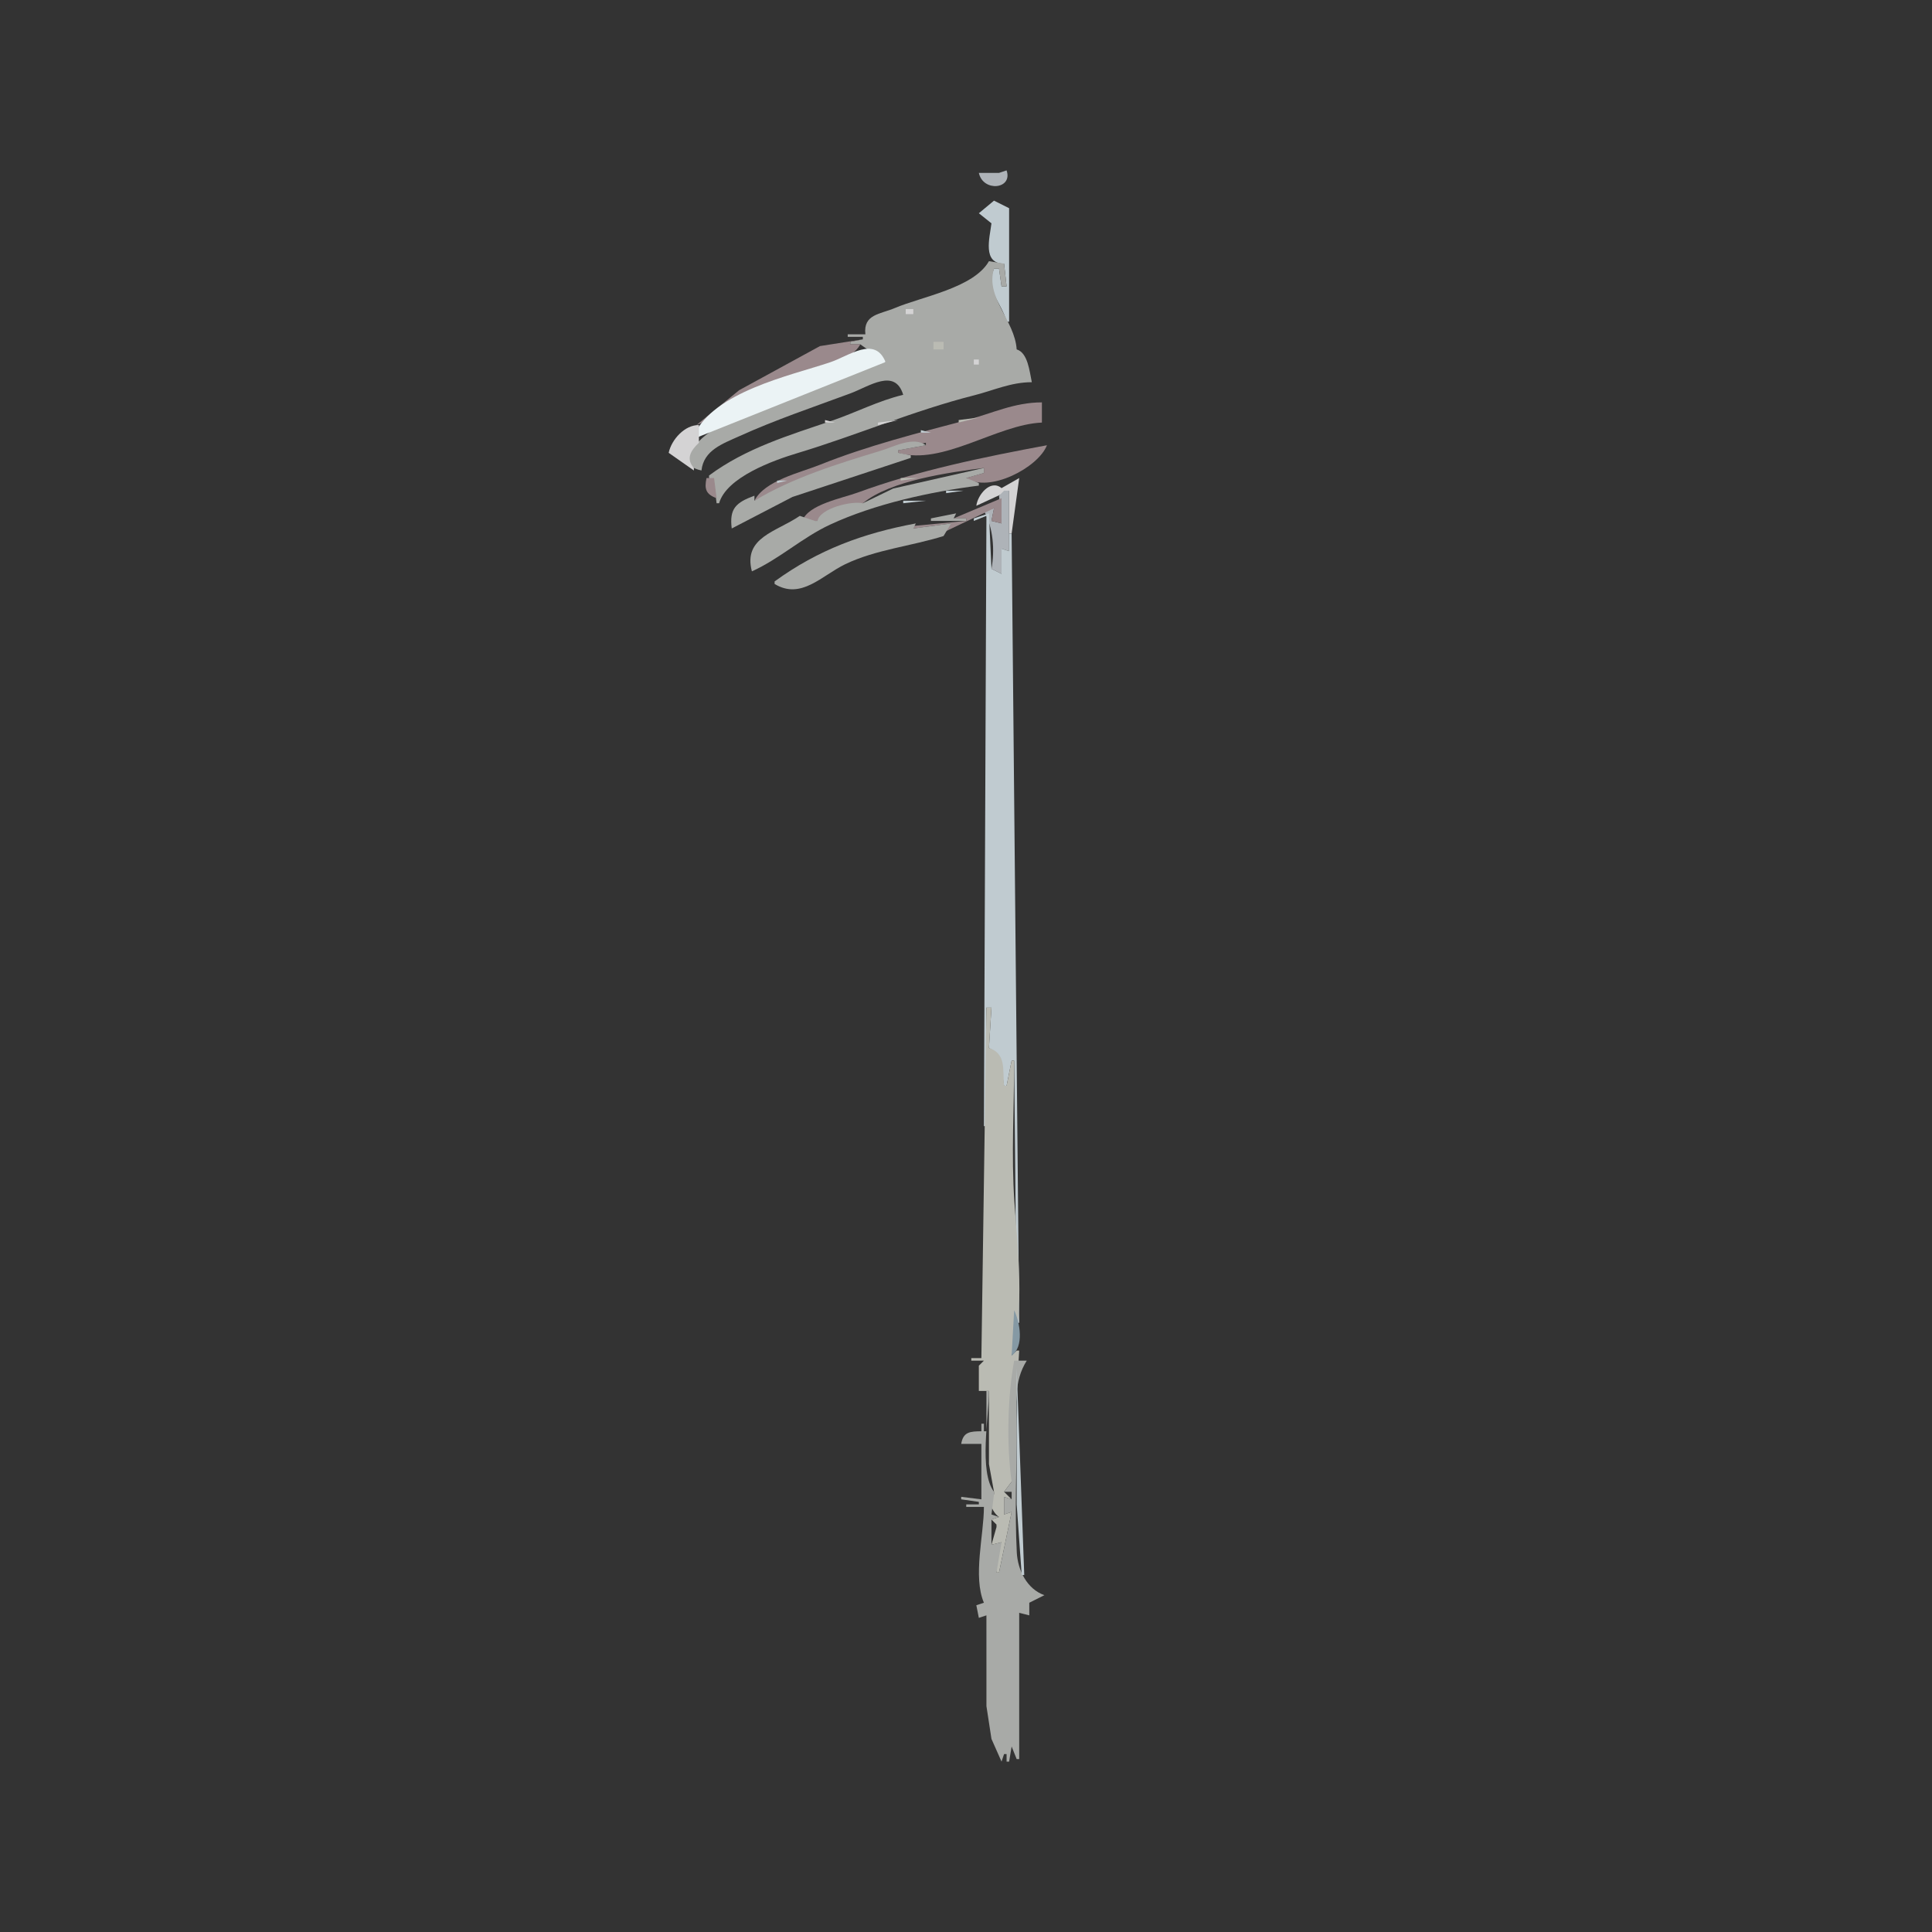 <?xml version="1.0" encoding="UTF-8" standalone="no"?>
<!-- Created with Inkscape (http://www.inkscape.org/) -->
<svg
    xmlns:inkscape="http://www.inkscape.org/namespaces/inkscape"
    xmlns:rdf="http://www.w3.org/1999/02/22-rdf-syntax-ns#"
    xmlns="http://www.w3.org/2000/svg"
    xmlns:xlink="http://www.w3.org/1999/xlink"
    xmlns:ns1="http://sozi.baierouge.fr"
    xmlns:cc="http://creativecommons.org/ns#"
    xmlns:dc="http://purl.org/dc/elements/1.1/"
    xmlns:sodipodi="http://sodipodi.sourceforge.net/DTD/sodipodi-0.dtd"
    id="svg26482"
    sodipodi:docname="New document 7"
    viewBox="0 0 1000 1000"
    version="1.1"
    inkscape:version="0.48.4 r9939"
  >
  <rect x="0" y="0" width="1000" height="1000" fill="#333333" stroke="none"/>
  <title
      id="title28923"
    >American Flag Waving</title
  >
  <sodipodi:namedview
      id="base"
      bordercolor="#666666"
      inkscape:pageshadow="2"
      inkscape:window-y="58"
      pagecolor="#ffffff"
      inkscape:window-height="841"
      inkscape:window-maximized="0"
      inkscape:zoom="0.35"
      inkscape:window-x="1"
      showgrid="false"
      borderopacity="1.0"
      inkscape:current-layer="layer1"
      inkscape:cx="353.57143"
      inkscape:cy="235.71429"
      inkscape:window-width="1189"
      inkscape:pageopacity="0.0"
      inkscape:document-units="px"
  />
  <g
      id="layer1"
      inkscape:label="Layer 1"
      inkscape:groupmode="layer"
      transform="translate(0 -52.362)"
    >
    <g
        id="g28887"
        transform="translate(-21.752 -.668)"
      >
      <path
          id="path17546"
          d="m542.76 141.22-3.91 1.3h-10.45c2.2 10.09 17.74 8.47 14.36-1.3z"
          style="fill:#aeb3b8"
          inkscape:connector-curvature="0"
      />
      <path
          id="path17556"
          d="m536.24 156.88-7.84 6.53 6.53 5.22c-0.96 7.66-4.78 20.87 6.53 20.88l1.3 11.75h-2.61l-1.3-9.14h-2.61c-4.72 11.25 3.83 17.14 6.52 27.42h1.31v-58.74l-7.83-3.92z"
          style="fill:#c0cbd0"
          inkscape:connector-curvature="0"
      />
      <path
          id="path17562"
          d="m536.24 171.24 6.52-5.22-6.52 5.22z"
          style="fill:#818689"
          inkscape:connector-curvature="0"
      />
      <path
          id="path17574"
          d="m533.63 188.21c-7.89 13.9-34.89 18.38-48.68 24.25-7.65 3.26-16.44 3.17-15.28 13.6h-9.14v1.31h7.83v1.3l-6.52 1.31v1.3h5.22l13.05 9.14c-29.15 5.67-59.55 20.35-86.15 33.23-7.29 3.54-26.08 19.36-9.13 22.9 1.17-10.51 10.89-13.81 19.57-17.74 18.85-8.53 38.04-14.94 57.44-22.13 9.75-3.61 23.16-13.38 27.41 0.71-12.73 3.01-24.59 9.22-36.93 13.41-22.15 7.52-44.57 14.24-63.58 28.36v1.3l2.61 1.31v1.3l1.31 10.44h1.3c3.84-13.49 28.1-22.21 40.47-25.92 30.67-9.22 60.19-22 91.36-29.89 10.39-2.63 19.14-6.83 30.03-6.84-1.17-5.5-2.03-15.27-7.84-16.97-0.95-15.05-16.31-26.84-11.74-41.77h2.61l1.3 9.14h2.61l-1.3-11.75-7.83-1.3z"
          style="fill:#a8aaa7"
          inkscape:connector-curvature="0"
      />
      <path
          id="path17598"
          d="m490.55 213.01v2.61h3.92v-2.61h-3.92z"
          style="fill:#d4d3d4"
          inkscape:connector-curvature="0"
      />
      <path
          id="path17606"
          d="m467.06 219.54 2.61 6.52-2.61-6.52z"
          style="fill:#babbb3"
          inkscape:connector-curvature="0"
      />
      <path
          id="path17612"
          d="m382.22 273.05c20.63-8.17 38.34-22.11 60.04-29.46 8.46-2.87 20.03-3.9 24.8-12.31h-5.22v-1.3l6.52-1.31-22.19 3.49-41.82 22.83-22.13 18.06z"
          style="fill:#9a898c"
          inkscape:connector-curvature="0"
      />
      <path
          id="path17616"
          d="m504.91 229.98v3.91h5.22v-3.91h-5.22z"
          style="fill:#babbb3"
          inkscape:connector-curvature="0"
      />
      <path
          id="path17620"
          d="m380.91 278.27 1.31 1.31 97.89-39.16c-5.52-13.78-19-3.09-28.72 0.14-21.42 7.13-59.82 15.2-70.48 37.71z"
          style="fill:#ebf3f5"
          inkscape:connector-curvature="0"
      />
      <path
          id="path17628"
          d="m525.79 239.11v2.61h2.61v-2.61h-2.61z"
          style="fill:#d4d3d4"
          inkscape:connector-curvature="0"
      />
      <path
          id="path17654"
          d="m403.1 256.08 6.53-5.22-6.53 5.22z"
          style="fill:#aeb3b8"
          inkscape:connector-curvature="0"
      />
      <path
          id="path17664"
          d="m412.24 312.21 61.34-24.16 27.41-5.86v1.3l-14.35 2.61v1.31c23.05 6.81 51.02-14.66 74.4-15.66v-10.45c-14.36 0-25.53 5.64-39.16 9.24-25.34 6.69-51.31 13.26-75.71 23.04-10.3 4.14-28.67 8.15-33.93 18.63z"
          style="fill:#9a898c"
          inkscape:connector-curvature="0"
      />
      <path
          id="path17672"
          d="m517.96 270.44v1.31l10.44-2.61-10.44 1.3z"
          style="fill:#babbb3"
          inkscape:connector-curvature="0"
      />
      <path
          id="path17674"
          d="m476.19 271.75v1.3l10.45-2.61-10.45 1.31m-27.41-1.31v1.31h5.22l-5.22-1.31m-80.92 16.97 13.05 9.14v-1.31c-4.28-4.79-1.63-9.05 2.61-13.05v-9.14c-7.27-0.18-14.21 7.46-15.66 14.36z"
          style="fill:#d4d3d4"
          inkscape:connector-curvature="0"
      />
      <path
          id="path17676"
          d="m498.38 275.66v1.31h5.22l-5.22-1.31z"
          style="fill:#c0cbd0"
          inkscape:connector-curvature="0"
      />
      <path
          id="path17678"
          d="m412.24 312.21v-2.61c-9.64 3.55-13.02 6.69-11.75 16.97l31.44-16.32 61.23-20.23v-1.31l-6.52-1.3v-1.31l14.35-2.61c-6.57-4.78-16.46 0.74-23.49 2.88-22.01 6.67-45.46 13.89-65.26 25.84z"
          style="fill:#a8aaa7"
          inkscape:connector-curvature="0"
      />
      <path
          id="path17680"
          d="m437.04 322.65h6.52 1.31c3.97-6.37 16.25-9.36 23.49-9.14 14.18-11.78 44.72-15.99 62.66-18.27v2.61l-9.14 2.61c11.69 7.94 37.25-5.32 41.77-16.97-32.3 6-67 13.11-97.9 24.47-8 2.94-25.79 6.17-28.71 14.69z"
          style="fill:#9a898c"
          inkscape:connector-curvature="0"
      />
      <path
          id="path17686"
          d="m468.36 313.51c-5.95-1.3-22.1 2.57-23.49 9.14h-1.31l-7.83-2.61c-12.22 8.35-29.45 11.09-24.8 28.72 14.25-6.42 26.12-17.52 40.48-24.19 23.1-10.72 51.84-17.01 76.99-20.19v-1.31l-6.52-2.61 9.14-2.61v-2.61l-46.99 10.66-15.67 7.61z"
          style="fill:#a8aaa7"
          inkscape:connector-curvature="0"
      />
      <path
          id="path17690"
          d="m487.94 300.46v1.31l9.14-1.31h-9.14z"
          style="fill:#babbb3"
          inkscape:connector-curvature="0"
      />
      <path
          id="path17694"
          d="m387.44 300.46c-1.18 5.66-0.36 8.39 5.22 10.44l-1.31-10.44h-3.91z"
          style="fill:#9a898c"
          inkscape:connector-curvature="0"
      />
      <path
          id="path17696"
          d="m423.98 301.77v1.3l5.22-1.3h-5.22z"
          style="fill:#c0cbd0"
          inkscape:connector-curvature="0"
      />
      <path
          id="path17698"
          d="m540.15 305.68c-5.82-4.79-12.42 3.63-13.05 9.14l16.97-7.83v22.19h1.3l3.92-28.72-9.14 5.22z"
          style="fill:#d4d3d4"
          inkscape:connector-curvature="0"
      />
      <path
          id="path17700"
          d="m511.44 306.99v1.3l9.13-1.3h-9.13z"
          style="fill:#c0cbd0"
          inkscape:connector-curvature="0"
      />
      <path
          id="path17702"
          d="m541.46 306.99-2.61 2.61 1.3 14.36-5.22-1.31 1.31-6.53-5.22 1.31c4.84 8.7 5.7 20.41 3.91 30.02l5.22 2.61v-13.05l3.92 1.3v-31.32h-2.61z"
          style="fill:#aeb3b8"
          inkscape:connector-curvature="0"
      />
      <path
          id="path17704"
          d="m489.25 312.21v1.3l11.74-1.3h-11.74z"
          style="fill:#c0cbd0"
          inkscape:connector-curvature="0"
      />
      <path
          id="path17706"
          d="m515.35 321.35h6.53v1.3l-27.41 2.61v1.31l19.58-2.61-5.22 3.91v1.31l27.41-13.06-1.31 6.53 5.22 1.31v-13.06l-24.8 10.45z"
          style="fill:#9a898c"
          inkscape:connector-curvature="0"
      />
      <path
          id="path17708"
          d="m503.6 321.35v1.3h18.28v-1.3h-6.53l1.31-2.61-13.06 2.61z"
          style="fill:#a8aaa7"
          inkscape:connector-curvature="0"
      />
      <path
          id="path17710"
          d="m525.79 321.35v1.3l6.53-2.61-1.3 315.87h1.3v-61.34h2.61l-1.3 20.88c8.78 4.73 6.07 11.43 7.83 19.58h1.3l2.61-13.05h1.31l1.3 135.74h1.31l-3.92-408.54h-1.3v9.13l-3.92-1.3v13.05l-5.22-2.61-1.3-28.71-7.84 2.61z"
          style="fill:#c0cbd0"
          inkscape:connector-curvature="0"
      />
      <path
          id="path17712"
          d="m422.68 353.98v1.3c13.72 8.39 24.46-4.39 36.55-10.21 15.74-7.58 34.28-9.36 50.9-14.59l3.92-6.52-19.58 2.61 1.3-2.61c-27.17 5.06-50.46 13.57-73.09 30.02z"
          style="fill:#a8aaa7"
          inkscape:connector-curvature="0"
      />
      <path
          id="path17724"
          d="m440.95 356.59 3.92-1.31-3.92 1.31z"
          style="fill:#c0cbd0"
          inkscape:connector-curvature="0"
      />
      <path
          id="path18146"
          d="m532.32 574.57-2.61 181.43h-5.22v1.3h6.53l-2.62 2.61v11.75 1.31h5.23v37.85l2.61 14.36v1.3c-4.18 2.38-0.73 9.5 2.61 11.75l-3.92 1.31 2.61 2.61v1.3l-2.61 9.14 5.22-1.31c-4.5 6.38-3.55 8.26-2.61 15.67h1.31l6.52-31.33-3.91 1.3v-9.13l3.91 1.3-3.91-3.91 3.91-5.22 3.92-67.88h-1.31l-2.61 2.61c6.97-23.59 3.1-55.3 1.43-79.62-1.66-24.13-0.12-48.9-0.12-73.09h-1.31l-2.61 13.05h-1.3c-0.88-7.8 1.45-16.52-7.83-19.58l1.3-20.88z"
          sodipodi:nodetypes="ccccccccccccccccccccccccccccccccccccc"
          style="fill:#babbb3"
          inkscape:connector-curvature="0"
      />
      <path
          id="path18794"
          d="m546.68 731.2-1.31 23.49c6.5-4.59 4.38-17.11 1.31-23.49"
          sodipodi:nodetypes="ccc"
          style="fill:#8599a4"
          inkscape:connector-curvature="0"
      />
      <path
          id="path19096"
          d="m546.68 757.3c-3.43 18.5-3.96 44.06-1.31 62.66l-3.91 5.22h3.91v3.91l-3.91-1.3v9.13l3.91-1.3-6.52 31.33h-1.31l2.61-15.67-5.22 1.31v-13.05l3.92-1.31-3.92-1.31 1.31-10.44v-1.3c-7.91-10.45-2.61-39.18-2.61-52.21h-1.31v20.88h-1.3v-3.91h-1.31v3.91c-5.78 0.07-9.4 0.25-10.44 6.53h10.44v28.71l-10.44-1.3v1.3l9.13 1.31v1.3h-6.52v1.31h9.14c0 14.68-5.79 35.93 0 49.6l-3.92 1.3 1.3 6.53 3.92-1.3 0.01 46.99 2.6 16.96 5.22 11.75 1.31-3.91h1.3v3.91h1.31l1.3-7.83 2.61 6.53h1.31v-75.71l5.22 1.31v-6.53l7.83-3.92c-9-3.13-13.83-12.95-14.3-22.19-1.07-21.2-0.06-42.72-0.06-63.95 0-12.87-1.71-24.26 5.22-35.25h-6.52z"
          style="fill:#a8aaa7"
          inkscape:connector-curvature="0"
      />
      <path
          id="path19144"
          d="m547.98 761.22v70.48l2.61 36.55h1.31l-2.61-71.79-1.31-35.24z"
          style="fill:#c0cbd0"
          inkscape:connector-curvature="0"
      />
    </g
    >
  </g
  >
</svg
>

